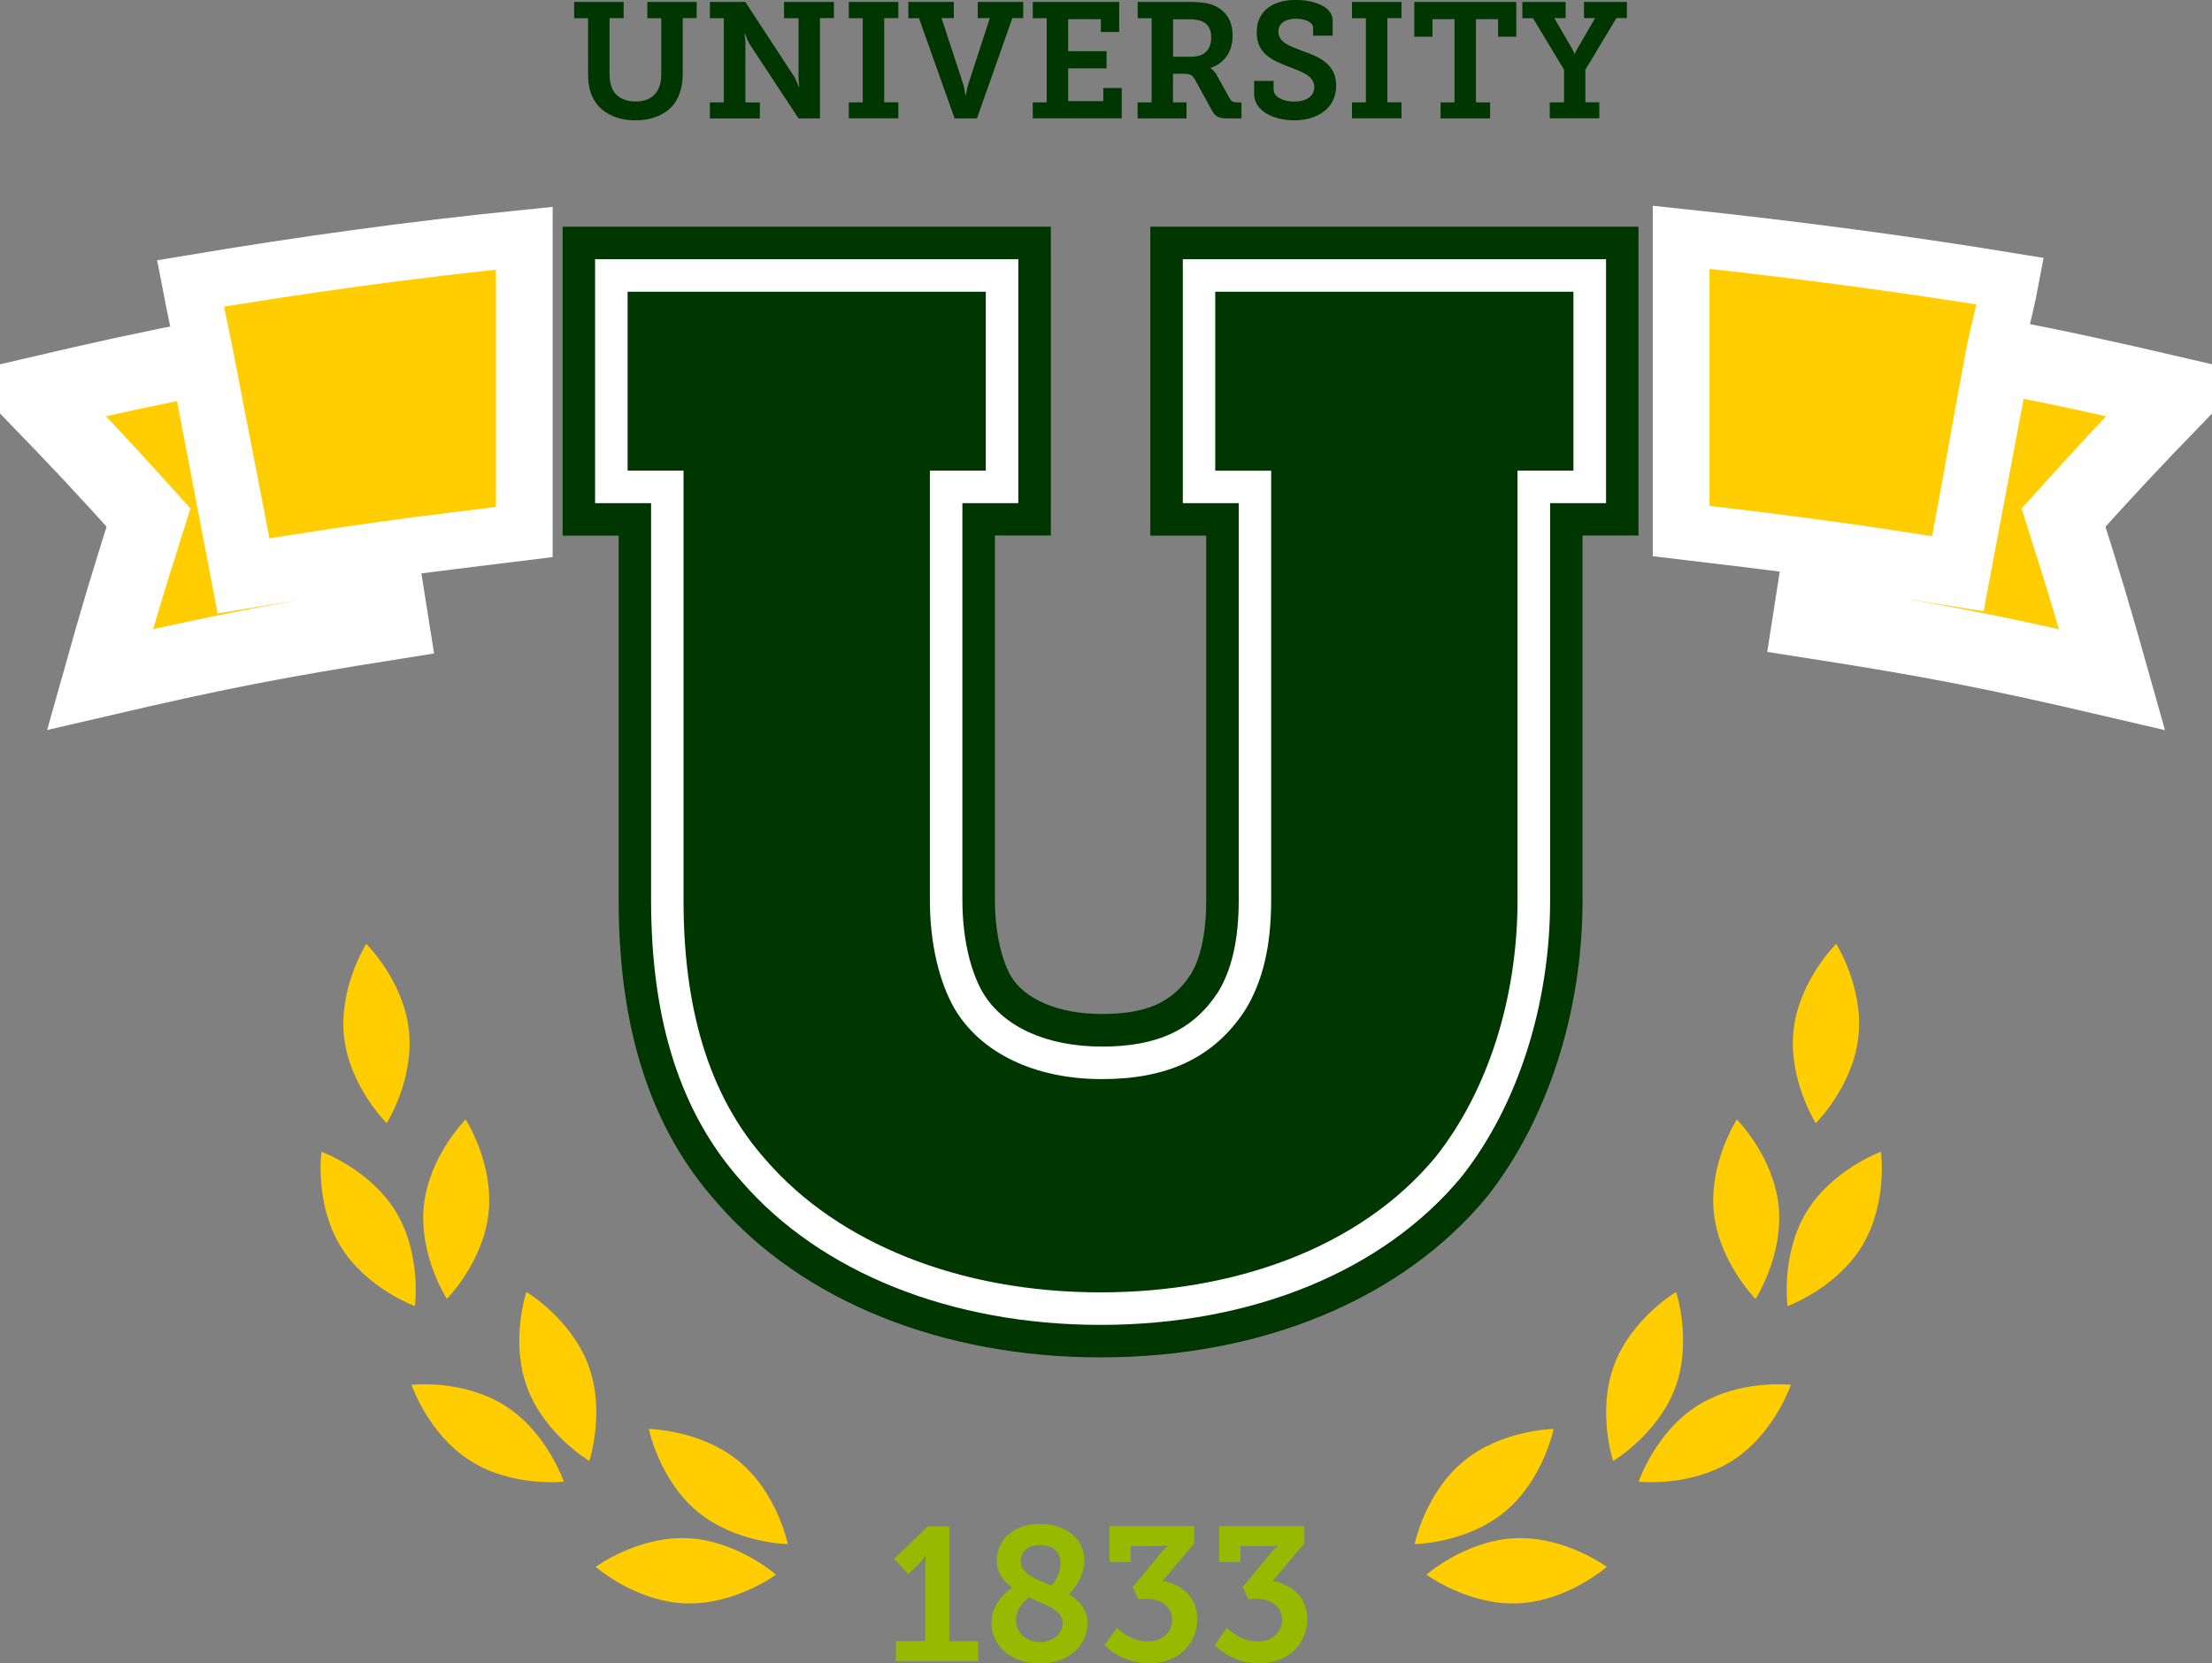 <svg xmlns="http://www.w3.org/2000/svg" width="117" height="88" viewBox="0 0 117 88" fill="none"><rect x="0" y="0" width="117" height="88" fill="#808080" stroke="none"/><g clip-path="url(#clip0_155_439)"><path d="M25.844 64.153C25.57 66.774 23.637 68.721 23.637 68.721C23.637 68.721 22.145 66.416 22.418 63.796C22.692 61.172 24.629 59.228 24.629 59.228C24.629 59.228 26.117 61.529 25.844 64.153Z" fill="#FFCD00"></path><path d="M18 65.912C19.363 68.165 21.945 69.102 21.945 69.102C21.945 69.102 22.311 66.38 20.949 64.126C19.586 61.872 17.004 60.935 17.004 60.935C17.004 60.935 16.633 63.658 18 65.912Z" fill="#FFCD00"></path><path d="M31.119 72.223C32.037 74.695 31.17 77.296 31.17 77.296C31.17 77.296 28.811 75.891 27.888 73.424C26.97 70.952 27.842 68.351 27.842 68.351C27.842 68.351 30.197 69.756 31.119 72.223Z" fill="#FFCD00"></path><path d="M24.87 77.282C27.095 78.697 29.821 78.391 29.821 78.391C29.821 78.391 28.945 75.789 26.72 74.375C24.495 72.96 21.769 73.266 21.769 73.266C21.769 73.266 22.645 75.868 24.87 77.282Z" fill="#FFCD00"></path><path d="M39.093 77.319C41.123 79.003 41.67 81.692 41.67 81.692C41.67 81.692 38.926 81.66 36.896 79.977C34.865 78.293 34.318 75.603 34.318 75.603C34.318 75.603 37.062 75.636 39.093 77.319Z" fill="#FFCD00"></path><path d="M36.205 84.828C38.838 84.939 41.044 83.311 41.044 83.311C41.044 83.311 38.986 81.498 36.353 81.382C33.72 81.266 31.509 82.898 31.509 82.898C31.509 82.898 33.572 84.712 36.205 84.828Z" fill="#FFCD00"></path><path d="M21.625 54.485C21.922 57.105 20.453 59.424 20.453 59.424C20.453 59.424 18.501 57.495 18.2 54.874C17.903 52.254 19.372 49.935 19.372 49.935C19.372 49.935 21.329 51.865 21.625 54.485Z" fill="#FFCD00"></path><path d="M90.651 64.153C90.924 66.774 92.857 68.721 92.857 68.721C92.857 68.721 94.35 66.416 94.076 63.796C93.803 61.172 91.87 59.228 91.87 59.228C91.87 59.228 90.377 61.529 90.651 64.153Z" fill="#FFCD00"></path><path d="M98.494 65.912C97.131 68.165 94.549 69.102 94.549 69.102C94.549 69.102 94.183 66.38 95.546 64.126C96.913 61.872 99.491 60.935 99.491 60.935C99.491 60.935 99.862 63.658 98.494 65.912Z" fill="#FFCD00"></path><path d="M85.375 72.223C84.457 74.695 85.324 77.296 85.324 77.296C85.324 77.296 87.684 75.891 88.606 73.424C89.524 70.952 88.653 68.351 88.653 68.351C88.653 68.351 86.293 69.756 85.375 72.223Z" fill="#FFCD00"></path><path d="M91.624 77.282C89.399 78.697 86.673 78.391 86.673 78.391C86.673 78.391 87.549 75.789 89.774 74.375C91.999 72.96 94.725 73.266 94.725 73.266C94.725 73.266 93.849 75.868 91.624 77.282Z" fill="#FFCD00"></path><path d="M77.402 77.319C75.371 79.003 74.825 81.692 74.825 81.692C74.825 81.692 77.569 81.66 79.599 79.977C81.63 78.293 82.177 75.603 82.177 75.603C82.177 75.603 79.432 75.636 77.402 77.319Z" fill="#FFCD00"></path><path d="M80.29 84.828C77.657 84.939 75.45 83.311 75.45 83.311C75.45 83.311 77.508 81.498 80.141 81.382C82.775 81.266 84.986 82.898 84.986 82.898C84.986 82.898 82.923 84.712 80.29 84.828Z" fill="#FFCD00"></path><path d="M94.869 54.485C94.573 57.105 96.042 59.424 96.042 59.424C96.042 59.424 97.998 57.495 98.295 54.874C98.592 52.254 97.122 49.935 97.122 49.935C97.122 49.935 95.166 51.865 94.869 54.485Z" fill="#FFCD00"></path><path d="M58.215 71.815C49.824 71.815 42.43 68.833 37.929 63.635C34.434 59.73 32.723 54.485 32.723 47.617V28.339H29.761V11.992H55.582V28.334H52.624V47.617C52.624 49.221 52.944 50.729 53.472 51.647C54.21 52.89 56.013 53.646 58.284 53.646C60.644 53.646 62.007 53.038 62.98 51.554C63.513 50.687 63.801 49.351 63.801 47.617V28.339H60.843V11.992H86.664V28.334H83.706V47.617C83.706 53.511 81.871 59.224 78.677 63.287C74.213 68.722 66.763 71.815 58.215 71.815Z" fill="#003600"></path><path d="M58.215 70.095C50.325 70.095 43.404 67.331 39.227 62.508C36.01 58.919 34.438 54.045 34.438 47.617V26.619H31.476V13.713H53.862V26.619H50.904V47.622C50.904 49.546 51.298 51.327 51.984 52.514C53.06 54.323 55.359 55.371 58.284 55.371C61.223 55.371 63.119 54.485 64.417 52.505C65.15 51.322 65.52 49.713 65.52 47.627V26.619H62.563V13.713H84.949V26.619H81.991V47.622C81.991 53.14 80.29 58.464 77.328 62.23C73.202 67.238 66.248 70.095 58.215 70.095Z" fill="white"></path><path d="M36.158 24.899H33.196V15.434H52.142V24.899H49.184V47.622C49.184 49.95 49.694 51.99 50.496 53.377C51.878 55.705 54.719 57.092 58.284 57.092C61.706 57.092 64.181 56.002 65.854 53.451C66.8 51.921 67.236 50.029 67.236 47.627V24.903H64.278V15.434H83.224V24.899H80.267V47.622C80.267 52.862 78.663 57.746 75.969 61.168C71.895 66.121 65.127 68.375 58.21 68.375C50.714 68.375 44.308 65.754 40.52 61.381C37.391 57.885 36.154 53.15 36.154 47.617V24.899H36.158Z" fill="#003600"></path><path d="M10.922 18.907C8.122 19.436 5.465 20.016 1.78 20.878C4.265 23.447 5.484 24.75 7.857 27.38C6.768 30.807 6.253 32.518 5.289 35.95C11.422 34.522 14.51 33.919 20.707 32.935C20.485 31.53 20.29 30.288 20.105 29.128C17.773 29.457 15.432 29.801 13.082 30.195C12.192 25.567 11.645 22.696 10.922 18.907Z" fill="#FFCD00" stroke="white" stroke-width="3.939" stroke-miterlimit="10"></path><path d="M115.224 20.878C111.28 19.96 108.47 19.348 105.466 18.791C104.752 22.584 104.21 25.455 103.339 30.088C100.988 29.703 98.652 29.36 96.316 29.04C96.135 30.199 95.94 31.437 95.722 32.847C102.152 33.849 105.355 34.47 111.715 35.954C110.751 32.523 110.236 30.807 109.147 27.384C111.521 24.75 112.74 23.447 115.224 20.878Z" fill="#FFCD00" stroke="white" stroke-width="3.939" stroke-miterlimit="10"></path><path d="M10.073 14.997C10.351 16.449 10.643 17.724 10.871 18.911C11.594 22.7 12.169 25.571 13.054 30.199C15.404 29.805 17.653 29.462 19.989 29.132C22.608 28.766 25.413 28.437 27.731 28.149V12.604C21.704 13.212 16.035 14 10.073 14.997Z" fill="#FFCD00" stroke="white" stroke-width="3" stroke-miterlimit="10"></path><path d="M105.466 18.791C105.689 17.604 106.06 16.329 106.333 14.877C100.446 13.912 94.484 13.143 88.922 12.554V28.094C91.24 28.367 93.886 28.683 96.445 29.035C98.782 29.355 101.053 29.698 103.403 30.083C104.275 25.455 104.752 22.58 105.466 18.791Z" fill="#FFCD00" stroke="white" stroke-width="3" stroke-miterlimit="10"></path><path d="M31.105 0.964H30.368V0.102H32.987V0.959H32.241V3.946C32.241 4.294 32.32 4.605 32.45 4.822C32.667 5.17 33.089 5.37 33.613 5.37C34.132 5.37 34.531 5.189 34.767 4.813C34.907 4.577 34.976 4.285 34.976 3.937V0.964H34.239V0.102H36.849V0.959H36.112V3.946C36.112 4.544 35.95 5.101 35.662 5.49C35.212 6.079 34.448 6.367 33.613 6.367C32.737 6.367 31.991 6.056 31.564 5.5C31.244 5.091 31.105 4.572 31.105 3.946V0.964Z" fill="#003600"></path><path d="M37.549 5.416H38.286V0.964H37.549V0.102H39.422L42.018 4.071C42.078 4.169 42.129 4.303 42.175 4.41L42.245 4.591H42.273L42.254 4.382C42.245 4.252 42.236 4.122 42.236 4.011V0.964H41.471V0.102H44.108V0.959H43.371V6.265H42.236L39.639 2.318C39.579 2.212 39.528 2.082 39.482 1.98L39.412 1.799H39.38L39.408 1.998C39.417 2.11 39.436 2.258 39.426 2.374V5.421H40.191V6.269H37.549V5.416Z" fill="#003600"></path><path d="M44.897 5.416H45.634V0.964H44.897V0.102H47.516V0.959H46.769V5.411H47.516V6.26H44.897V5.416Z" fill="#003600"></path><path d="M48.609 0.964H48.044V0.102H50.45V0.959H49.801L50.955 4.475C50.997 4.605 51.006 4.744 51.034 4.85L51.062 5.031H51.094L51.122 4.85C51.15 4.744 51.164 4.609 51.21 4.475L52.355 0.959H51.715V0.102H54.121V0.959H53.547L51.674 6.265H50.492L48.609 0.964Z" fill="#003600"></path><path d="M54.627 5.416H55.364V0.964H54.627V0.102H59.197V1.692H58.229V1.015H56.499V2.708H58.53V3.617H56.499V5.351H58.358V4.656H59.332V6.26H54.627V5.416Z" fill="#003600"></path><path d="M60.175 5.416H60.913V0.964H60.175V0.102H62.892C63.342 0.102 63.717 0.129 64.06 0.231C64.756 0.468 65.196 1.015 65.196 1.882C65.196 2.75 64.756 3.348 64.032 3.594V3.612L64.134 3.691C64.195 3.751 64.273 3.821 64.334 3.932L65.048 5.217C65.14 5.384 65.256 5.416 65.465 5.416H65.664V6.265H64.941C64.436 6.265 64.273 6.163 64.083 5.806L63.207 4.215C63.078 3.983 62.966 3.904 62.609 3.904H62.044V5.416H62.758V6.265H60.171V5.416H60.175ZM63.078 2.995C63.675 2.995 64.065 2.638 64.065 1.98C64.065 1.572 63.916 1.27 63.578 1.131C63.411 1.052 63.179 1.02 62.883 1.02H62.048V3H63.078V2.995Z" fill="#003600"></path><path d="M67.365 4.28V4.739C67.365 5.129 67.871 5.375 68.45 5.375C69.076 5.375 69.516 5.106 69.516 4.609C69.516 3.993 68.812 3.784 68.103 3.506C67.278 3.186 66.471 2.829 66.471 1.716C66.471 0.473 67.468 -0.005 68.538 -0.005C69.512 -0.005 70.49 0.361 70.49 1.08V1.887H69.456V1.47C69.456 1.159 68.997 0.992 68.538 0.992C68.033 0.992 67.621 1.201 67.621 1.669C67.621 2.244 68.205 2.425 68.835 2.676C69.762 2.996 70.675 3.38 70.675 4.526C70.675 5.783 69.614 6.367 68.455 6.367C67.43 6.367 66.336 5.908 66.336 4.976V4.28H67.365Z" fill="#003600"></path><path d="M71.51 5.416H72.247V0.964H71.51V0.102H74.129V0.959H73.383V5.411H74.129V6.26H71.51V5.416Z" fill="#003600"></path><path d="M76.197 5.416H76.934V1.015H75.77V1.943H74.806V0.102H80.202V1.943H79.238V1.015H78.069V5.416H78.816V6.265H76.197V5.416Z" fill="#003600"></path><path d="M81.982 5.416H82.728V3.691L81.087 0.964H80.522V0.102H82.812V0.959H82.214L83.15 2.573C83.192 2.643 83.22 2.703 83.243 2.763C83.261 2.791 83.271 2.824 83.28 2.852H83.299C83.308 2.824 83.317 2.791 83.331 2.763C83.359 2.703 83.391 2.643 83.433 2.573L84.369 0.959H83.781V0.102H86.052V0.959H85.496L83.855 3.686V5.411H84.592V6.26H81.973V5.416H81.982Z" fill="#003600"></path><path d="M47.381 86.826H48.939V82.806C48.939 82.685 48.953 82.564 48.953 82.476V82.328H48.93L48.86 82.439C48.809 82.509 48.739 82.611 48.619 82.731L48.049 83.274L47.284 82.472L49.073 80.756H50.209V86.835H51.743V87.893H47.386V86.826H47.381Z" fill="#97B900"></path><path d="M53.547 83.993C53.065 83.641 52.721 83.209 52.721 82.569C52.721 81.605 53.454 80.631 55.002 80.631C56.361 80.631 57.352 81.382 57.352 82.56C57.352 83.464 56.708 84.188 56.551 84.35C57.111 84.703 57.524 85.175 57.524 85.899C57.524 86.975 56.597 88.009 55.002 88.009C53.445 88.009 52.439 87.035 52.439 85.871C52.439 84.805 53.315 84.141 53.547 83.993ZM55.002 86.877C55.656 86.877 56.208 86.465 56.208 85.871C56.208 85.199 55.433 84.967 54.418 84.517C54.228 84.675 53.737 85.078 53.737 85.723C53.737 86.404 54.312 86.877 55.002 86.877ZM55.614 83.891C55.744 83.738 56.096 83.288 56.096 82.704C56.096 82.092 55.665 81.749 55.011 81.749C54.33 81.749 53.996 82.11 53.996 82.583C53.996 83.288 54.761 83.52 55.614 83.891Z" fill="#97B900"></path><path d="M58.665 80.747H63.166V81.661L61.488 83.65C62.401 83.78 63.328 84.434 63.328 85.658C63.328 86.873 62.424 88 60.788 88C60.023 88 59.443 87.759 59.04 87.518C58.808 87.379 58.6 87.216 58.428 87.045L59.073 86.122C59.202 86.252 59.365 86.372 59.536 86.484C59.828 86.674 60.241 86.845 60.709 86.845C61.465 86.845 61.998 86.363 61.998 85.709C61.998 84.995 61.414 84.587 60.602 84.587C60.44 84.587 60.292 84.605 60.208 84.605L59.916 83.97L61.465 82.083C61.534 82.004 61.608 81.93 61.669 81.883L61.77 81.79V81.772C61.72 81.772 61.678 81.772 61.632 81.781C61.553 81.79 61.46 81.8 61.372 81.8H59.805V82.644H58.683V80.747H58.665Z" fill="#97B900"></path><path d="M64.487 80.747H68.988V81.661L67.31 83.65C68.223 83.78 69.146 84.434 69.146 85.658C69.146 86.873 68.242 88 66.605 88C65.841 88 65.261 87.759 64.858 87.518C64.626 87.379 64.417 87.216 64.246 87.045L64.89 86.122C65.02 86.252 65.182 86.372 65.354 86.484C65.646 86.674 66.054 86.845 66.527 86.845C67.282 86.845 67.811 86.363 67.811 85.709C67.811 84.995 67.231 84.587 66.415 84.587C66.258 84.587 66.105 84.605 66.026 84.605L65.734 83.97L67.282 82.083C67.352 82.004 67.421 81.93 67.482 81.883L67.584 81.79V81.772C67.532 81.772 67.491 81.772 67.445 81.781C67.366 81.79 67.273 81.8 67.18 81.8H65.613V82.644H64.487V80.747Z" fill="#97B900"></path></g><defs><clipPath id="clip0_155_439"><rect width="117" height="88" fill="white"></rect></clipPath></defs></svg>